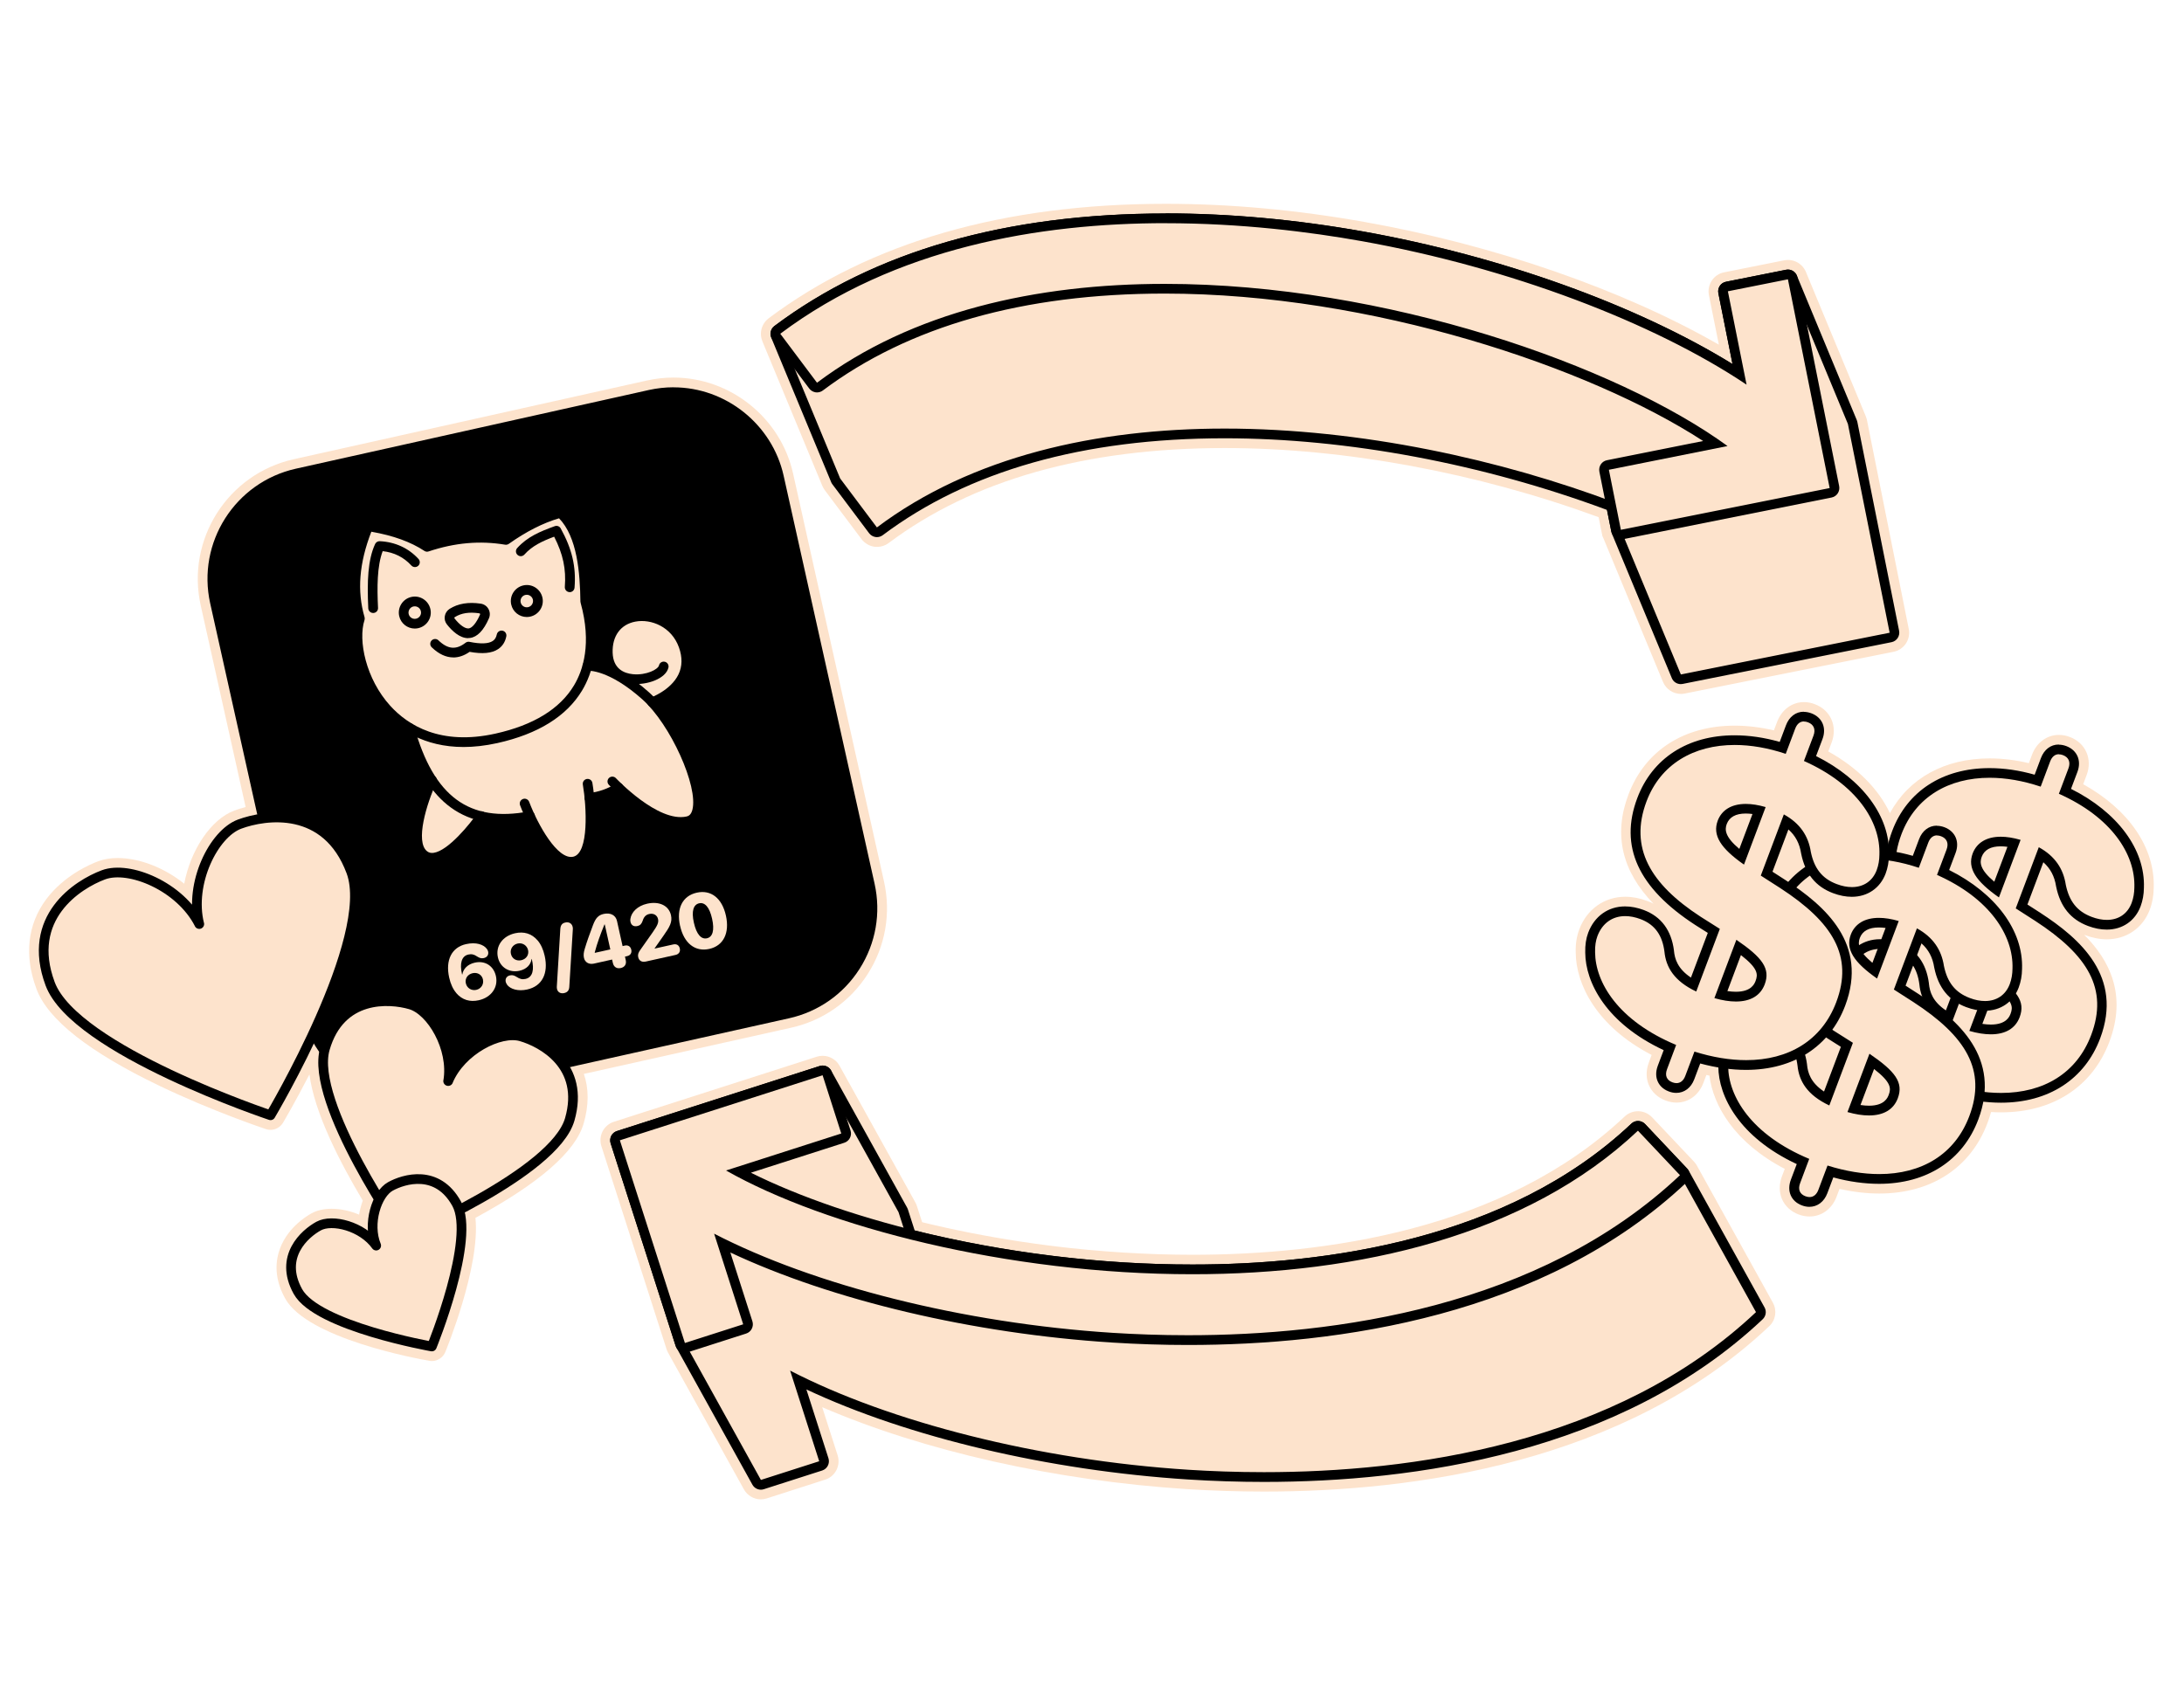 <svg width="450" height="350" viewBox="0 0 450 350" fill="none" xmlns="http://www.w3.org/2000/svg">
<path d="M365.3 268.47C366.18 270.07 365.87 272.06 364.54 273.3C334.72 301.47 291.46 307.38 260.42 307.38C255.24 307.38 249.94 307.21 244.68 306.88C217.47 305.14 190.34 299.03 169.41 289.99L172.59 299.91C172.91 300.93 172.82 302.01 172.33 302.98C171.83 303.92 171 304.62 170 304.93L157.95 308.8C157.55 308.92 157.15 308.98 156.77 308.98C155.32 308.98 153.98 308.19 153.27 306.91L137.61 278.68C137.49 278.45 137.39 278.21 137.32 277.97L123.91 236.19C123.59 235.17 123.68 234.09 124.17 233.12C124.68 232.18 125.5 231.48 126.5 231.17L168.27 217.77H168.3L168.33 217.75C168.72 217.63 169.1 217.58 169.49 217.58C169.65 217.58 169.82 217.59 169.98 217.61H170.03L170.09 217.63L170.27 217.66C170.47 217.69 170.63 217.74 170.73 217.78C170.95 217.85 171.13 217.93 171.26 218C171.45 218.08 171.63 218.19 171.81 218.33C171.94 218.41 172.11 218.54 172.28 218.7C172.39 218.81 172.5 218.93 172.6 219.06C172.74 219.24 172.85 219.41 172.94 219.55C172.98 219.62 173.02 219.69 173.06 219.77L188.65 247.88C188.77 248.11 188.87 248.36 188.94 248.59L190 251.87C196.5 253.46 203.22 254.78 210.01 255.82C213.54 256.36 217.15 256.83 220.73 257.22C225.64 257.74 230.46 258.11 235.07 258.32C235.68 258.35 236.3 258.38 236.95 258.4C237.55 258.43 238.15 258.46 238.79 258.47C241.2 258.54 243.45 258.58 245.67 258.58C272.54 258.58 309.81 253.64 334.75 230.09C335.49 229.39 336.46 229 337.49 229H337.59C338.64 229.02 339.63 229.46 340.4 230.25L349.05 239.4C349.2 239.56 349.34 239.74 349.47 239.93C349.54 240.04 349.6 240.15 349.66 240.25L365.3 268.47V268.47Z" fill="#FDE3CC"/>
<path d="M156.87 69.61C156.81 69.36 156.78 69.09 156.78 68.8C156.78 67.54 157.36 66.38 158.38 65.59C179.24 49.94 206.77 42 240.21 42C253.47 42 267.28 43.27 281.26 45.76C308.09 50.54 334.36 59.68 354.16 71.03L352.11 60.81C351.91 59.77 352.12 58.71 352.72 57.8C353.32 56.91 354.23 56.31 355.25 56.12L367.6 53.65C367.85 53.6 368.12 53.57 368.44 53.57C368.66 53.57 368.88 53.59 369.08 53.63C369.34 53.67 369.59 53.74 369.83 53.84C369.99 53.89 370.14 53.96 370.28 54.04C370.29 54.04 370.3 54.05 370.3 54.05L370.34 54.07L370.38 54.09C370.57 54.2 370.75 54.32 370.93 54.48C371.06 54.58 371.23 54.72 371.4 54.92C371.51 55.05 371.61 55.17 371.69 55.3C371.77 55.41 371.83 55.51 371.87 55.59C371.96 55.74 372.02 55.86 372.04 55.9L372.15 56.14L372.17 56.22L384.46 85.85C384.55 86.08 384.62 86.31 384.68 86.54V86.6L393.29 129.63C393.49 130.67 393.28 131.73 392.7 132.61C392.11 133.5 391.18 134.12 390.15 134.32L347.15 142.92C346.9 142.97 346.64 143 346.35 143C344.74 143 343.29 142.03 342.65 140.53L330.3 110.75L330.13 110.39V110.24C330.11 110.15 330.08 110.05 330.06 109.95L329.39 106.58C304.3 97.39 276.98 92.33 252.35 92.33C223.71 92.33 200.42 98.91 183.1 111.91C182.4 112.43 181.58 112.7 180.71 112.7C180.55 112.7 180.37 112.69 180.21 112.67H180.13C179.09 112.5 178.16 111.95 177.51 111.1L169.91 100.97C169.73 100.72 169.58 100.46 169.44 100.14L157.08 70.33L157.06 70.26L157.03 70.19V70.16C156.94 69.94 156.89 69.74 156.87 69.61V69.61Z" fill="#FDE3CC"/>
<path d="M443.76 182.98C443.74 184.6 443.47 186.12 442.94 187.48C441.53 191.24 438.14 193.57 434.1 193.57C432.64 193.57 431.1 193.27 429.54 192.68C429.5 192.67 429.46 192.65 429.43 192.64C434.68 197.89 438.27 205.02 434.62 214.7C431.14 223.93 423.01 229.23 412.32 229.23C411.64 229.23 410.94 229.21 410.25 229.16C410.04 229.9 409.8 230.66 409.51 231.42C406.04 240.66 397.91 245.96 387.21 245.96C384.61 245.96 381.86 245.64 379.02 245L378.41 246.63C377.46 249.13 375.33 250.69 372.85 250.69C372.08 250.69 371.31 250.55 370.59 250.27C369 249.67 367.78 248.54 367.16 247.09C366.56 245.67 366.56 244.01 367.17 242.39L367.74 240.88C357.37 235.49 352.97 227.78 352.22 221.66C352.01 221.62 351.8 221.57 351.59 221.52L350.98 223.14C350.04 225.66 347.92 227.22 345.43 227.22C344.67 227.22 343.91 227.07 343.18 226.79C341.55 226.18 340.31 225.02 339.69 223.5C339.3 222.51 338.98 220.91 339.75 218.92L340.31 217.4C328.88 211.47 324.71 202.74 324.67 196.34C324.61 194.54 324.86 192.96 325.41 191.51C326.96 187.37 330.58 184.8 334.87 184.8C336.36 184.8 337.9 185.1 339.44 185.68C339.88 185.84 340.3 186.03 340.7 186.24C334.17 179.52 332.42 171.99 335.52 163.77C338.92 154.73 346.9 149.54 357.43 149.54C360.03 149.54 362.74 149.87 365.5 150.51L366.16 148.77C367.11 146.25 369.23 144.69 371.69 144.69C372.43 144.69 373.18 144.83 373.92 145.11C377.19 146.34 378.65 149.65 377.4 153.01L376.7 154.85C382.71 158.19 387.09 162.62 389.4 167.57C393.33 160.36 400.66 156.29 409.97 156.29C412.58 156.29 415.28 156.62 418.03 157.27L418.69 155.52C419.64 153.01 421.76 151.45 424.22 151.45C424.99 151.45 425.75 151.59 426.47 151.87C429.73 153.1 431.19 156.42 429.93 159.75L429.23 161.61C438.65 166.84 444.05 174.73 443.76 182.98V182.98Z" fill="#FDE3CC"/>
<path d="M120.3 221.31C121.35 224.36 121.34 227.78 120.26 231.52C118.59 237.32 111.09 243.86 97.96 250.97C99.02 261.04 91.83 278.43 91.77 278.58C91.32 279.72 90.2 280.48 88.99 280.48C88.77 280.48 88.58 280.45 88.47 280.43C85.91 279.99 63.32 275.85 58.75 267.58C56.98 264.37 56.54 261.19 57.42 258.12C58.82 253.3 62.96 250.72 64.19 250.04C65.31 249.42 66.74 249.1 68.32 249.1C70.17 249.1 72.15 249.53 73.99 250.31C74.15 249.32 74.41 248.34 74.75 247.41C69.94 239.37 64.76 229.22 63.76 221.41C60.78 227.21 58.43 231.17 58.3 231.39C57.75 232.29 56.77 232.84 55.73 232.84C55.4 232.84 55.08 232.78 54.76 232.67C54.07 232.44 43.72 228.97 32.85 223.76C18.38 216.82 9.85 210.1 7.51 203.79C4.96 196.93 5.65 190.55 9.5 185.35C13.21 180.37 18.68 178.06 20.26 177.48C21.43 177.04 22.77 176.82 24.23 176.82C28.78 176.82 33.91 178.86 37.96 182.12C39.24 175.24 43.44 168.83 48.29 167.04C48.76 166.86 49.56 166.58 50.61 166.31L41.36 124.78C38.33 111.19 46.92 97.67 60.51 94.64L133.27 78.42C135.09 78.01 136.94 77.81 138.78 77.81C150.5 77.81 160.86 86.12 163.41 97.58L182.14 181.64C183.62 188.23 182.43 194.99 178.81 200.69C175.19 206.38 169.57 210.33 163 211.79L120.3 221.31V221.31Z" fill="#FDE3CC"/>
<path d="M397.96 230.97C397.57 230.97 397.17 230.89 396.76 230.74C395.04 230.09 394.4 228.55 395.08 226.73L396.62 222.65C384.58 217.33 380.23 209.07 380.2 203.02C380.16 201.62 380.34 200.41 380.75 199.33C381.89 196.3 384.31 194.56 387.4 194.56C388.52 194.56 389.7 194.79 390.91 195.25C394.16 196.47 395.99 198.94 396.48 202.78C396.77 205.78 398.37 208 401.49 209.71L405.67 198.61L402.39 196.54C390.91 189.07 387.25 181.15 390.85 171.59C393.79 163.78 400.76 159.3 409.96 159.3C413.14 159.3 416.47 159.83 419.87 160.89L421.49 156.59C422 155.23 422.99 154.45 424.21 154.45C424.59 154.45 424.99 154.53 425.39 154.68C427.11 155.33 427.79 156.91 427.11 158.71L425.47 163.07C435.2 167.66 441.03 175.22 440.75 182.97C440.74 184.2 440.52 185.38 440.12 186.45C439.13 189.08 436.93 190.59 434.09 190.59C432.98 190.59 431.8 190.36 430.58 189.9C427.31 188.67 425.42 186.33 424.65 182.54C424.22 179.76 422.89 177.65 420.58 176.09L416.54 186.82L419.85 188.95C431.67 196.63 435.35 204.25 431.81 213.67C428.8 221.67 421.69 226.26 412.32 226.26C409.14 226.26 405.77 225.75 402.27 224.73L400.71 228.87C400.2 230.22 399.2 230.99 397.96 230.99V230.97ZM407.14 211.78C408.26 212.04 409.3 212.17 410.24 212.17C412.83 212.17 414.52 211.2 415.24 209.28C416.05 207.13 415.58 205.43 410.82 202.01L407.14 211.78ZM412.27 173.44C410.54 173.44 408.3 173.92 407.43 176.23C406.8 177.9 406.88 179.93 411.42 183.36L415.03 173.77C414.04 173.54 413.12 173.43 412.27 173.43V173.44Z" fill="#FDE3CC"/>
<path d="M424.22 155.45C424.48 155.45 424.76 155.5 425.05 155.61C426.23 156.05 426.68 157.04 426.19 158.35L424.22 163.58C434.95 168.34 440.02 175.98 439.77 182.92C439.76 183.98 439.59 185.07 439.21 186.08C438.35 188.35 436.49 189.57 434.11 189.57C433.13 189.57 432.07 189.37 430.95 188.94C427.96 187.81 426.34 185.71 425.64 182.32C425.14 179.05 423.43 176.43 420.08 174.59L415.33 187.2L419.32 189.76C430.23 196.85 434.44 203.83 430.88 213.28C427.9 221.19 421.05 225.23 412.32 225.23C409 225.23 405.41 224.65 401.66 223.47L399.77 228.49C399.4 229.47 398.75 229.97 397.96 229.97C397.69 229.97 397.41 229.91 397.11 229.8C395.93 229.36 395.52 228.38 396.02 227.08L397.89 222.1C385.9 217.1 381.23 209.18 381.19 203C381.15 201.69 381.33 200.59 381.67 199.67C382.65 197.07 384.7 195.55 387.39 195.55C388.37 195.55 389.43 195.75 390.55 196.17C393.63 197.33 395.07 199.65 395.48 202.89C395.79 206.04 397.44 208.93 402.03 211.09L406.89 198.18L402.92 195.67C392.55 188.93 388.19 181.46 391.78 171.92C394.69 164.2 401.54 160.28 409.96 160.28C413.27 160.28 416.82 160.89 420.47 162.11L422.42 156.92C422.79 155.94 423.42 155.43 424.21 155.43M411.87 184.93L416.33 173.08C414.82 172.64 413.45 172.43 412.24 172.43C409.29 172.43 407.29 173.69 406.46 175.87C405.32 178.91 407.1 181.6 411.86 184.93M410.21 213.15C413.19 213.15 415.26 211.95 416.14 209.61C417.36 206.36 415.63 204.07 410.3 200.43L405.77 212.45C407.4 212.92 408.89 213.15 410.2 213.15M424.18 153.43C422.54 153.43 421.18 154.47 420.52 156.22L419.23 159.65C416.04 158.74 412.92 158.29 409.93 158.29C400.28 158.29 392.98 163.01 389.88 171.23C386.14 181.16 390.04 189.71 401.8 197.36L404.41 199.01L400.94 208.22C398.18 206.38 397.6 204.35 397.44 202.7C397.44 202.68 397.44 202.66 397.44 202.64C396.9 198.46 394.81 195.65 391.23 194.3C389.9 193.8 388.6 193.55 387.36 193.55C383.89 193.55 381.05 195.57 379.77 198.97C379.32 200.17 379.12 201.51 379.16 203.06C379.19 209.24 383.5 217.65 395.32 223.17L394.11 226.38C393.23 228.71 394.14 230.84 396.37 231.68C396.89 231.88 397.41 231.98 397.92 231.98C399.57 231.98 400.95 230.94 401.61 229.21L402.85 225.92C406.12 226.8 409.29 227.24 412.29 227.24C422.11 227.24 429.55 222.41 432.72 214C437.51 201.27 428.64 193.47 420.38 188.1L417.74 186.4L421.02 177.69C422.48 178.98 423.32 180.59 423.64 182.63C423.64 182.66 423.65 182.7 423.66 182.73C424.5 186.83 426.65 189.48 430.22 190.82C431.55 191.32 432.85 191.57 434.08 191.57C437.32 191.57 439.92 189.78 441.05 186.79C441.49 185.61 441.73 184.32 441.74 182.95C442.03 175.07 436.32 167.37 426.72 162.57L428.04 159.07C428.92 156.74 427.99 154.6 425.74 153.75C425.22 153.56 424.71 153.46 424.21 153.46L424.18 153.43ZM410.92 181.71C407.94 179.21 407.87 177.75 408.32 176.56C408.86 175.14 410.17 174.41 412.22 174.41C412.66 174.41 413.13 174.44 413.62 174.51L410.91 181.7L410.92 181.71ZM408.45 211L411.25 203.58C414.82 206.35 414.77 207.57 414.27 208.9C414.06 209.46 413.42 211.14 410.21 211.14C409.67 211.14 409.08 211.09 408.46 211H408.45Z" fill="black"/>
<path d="M372.85 247.7C372.46 247.7 372.06 247.62 371.65 247.47C369.93 246.82 369.29 245.28 369.97 243.46L371.51 239.38C359.47 234.06 355.12 225.8 355.09 219.75C355.05 218.35 355.23 217.14 355.64 216.06C356.78 213.03 359.2 211.29 362.29 211.29C363.41 211.29 364.59 211.52 365.8 211.98C369.05 213.21 370.88 215.67 371.37 219.51C371.66 222.51 373.26 224.73 376.38 226.44L380.56 215.34L377.28 213.27C365.8 205.8 362.14 197.88 365.74 188.32C368.68 180.51 375.65 176.03 384.85 176.03C388.03 176.03 391.36 176.56 394.76 177.62L396.38 173.32C396.89 171.96 397.88 171.18 399.11 171.18C399.49 171.18 399.89 171.26 400.29 171.41C401.14 171.73 401.75 172.28 402.05 173C402.35 173.71 402.34 174.56 402.01 175.44L400.37 179.8C410.1 184.39 415.93 191.95 415.65 199.7C415.64 200.93 415.42 202.11 415.02 203.18C414.03 205.81 411.83 207.32 408.99 207.32C407.88 207.32 406.7 207.09 405.48 206.63C402.21 205.4 400.32 203.06 399.55 199.27C399.12 196.49 397.79 194.38 395.48 192.82L391.44 203.55L394.75 205.68C406.57 213.36 410.25 220.98 406.71 230.4C403.7 238.4 396.59 242.99 387.22 242.99C384.05 242.99 380.67 242.48 377.17 241.46L375.61 245.6C375.1 246.95 374.1 247.72 372.86 247.72L372.85 247.7ZM382.03 228.51C383.15 228.77 384.19 228.9 385.13 228.9C387.72 228.9 389.41 227.93 390.13 226.01C390.94 223.86 390.47 222.16 385.71 218.74L382.03 228.51ZM387.16 190.17C385.43 190.17 383.19 190.66 382.32 192.96C381.69 194.63 381.77 196.66 386.31 200.09L389.92 190.5C388.93 190.27 388.01 190.16 387.16 190.16V190.17Z" fill="#FDE3CC"/>
<path d="M399.11 172.17C399.37 172.17 399.65 172.22 399.94 172.33C401.12 172.77 401.57 173.76 401.08 175.07L399.11 180.3C409.84 185.06 414.91 192.7 414.66 199.64C414.65 200.7 414.48 201.79 414.1 202.8C413.24 205.07 411.38 206.29 409 206.29C408.02 206.29 406.96 206.09 405.84 205.66C402.85 204.53 401.23 202.43 400.53 199.04C400.03 195.77 398.32 193.15 394.97 191.31L390.22 203.92L394.21 206.48C405.12 213.57 409.33 220.55 405.77 230C402.79 237.91 395.94 241.95 387.21 241.95C383.89 241.95 380.3 241.37 376.55 240.19L374.66 245.21C374.29 246.19 373.64 246.69 372.85 246.69C372.58 246.69 372.3 246.63 372 246.52C370.82 246.08 370.41 245.1 370.91 243.8L372.78 238.82C360.79 233.82 356.12 225.9 356.08 219.72C356.04 218.41 356.22 217.31 356.56 216.39C357.54 213.79 359.59 212.27 362.28 212.27C363.26 212.27 364.32 212.47 365.44 212.89C368.52 214.05 369.96 216.37 370.37 219.61C370.68 222.76 372.33 225.65 376.92 227.81L381.78 214.9L377.81 212.39C367.44 205.65 363.08 198.18 366.67 188.64C369.58 180.92 376.43 177 384.85 177C388.16 177 391.71 177.61 395.36 178.83L397.31 173.64C397.68 172.66 398.31 172.15 399.1 172.15M386.76 201.65L391.22 189.8C389.71 189.36 388.34 189.15 387.13 189.15C384.18 189.15 382.18 190.41 381.35 192.59C380.21 195.63 381.99 198.32 386.75 201.65M385.1 229.87C388.08 229.87 390.15 228.67 391.03 226.33C392.25 223.08 390.52 220.79 385.19 217.15L380.66 229.17C382.29 229.64 383.78 229.87 385.09 229.87M399.07 170.15C397.43 170.15 396.07 171.19 395.41 172.94L394.12 176.37C390.93 175.46 387.81 175.01 384.82 175.01C375.17 175.01 367.87 179.73 364.77 187.95C361.03 197.88 364.93 206.43 376.69 214.08L379.3 215.73L375.83 224.94C373.07 223.1 372.49 221.07 372.33 219.42C372.33 219.4 372.33 219.38 372.33 219.36C371.79 215.18 369.7 212.37 366.12 211.02C364.79 210.52 363.49 210.27 362.25 210.27C358.78 210.27 355.94 212.29 354.66 215.69C354.21 216.89 354.01 218.23 354.05 219.78C354.08 225.96 358.39 234.37 370.21 239.89L369 243.1C368.12 245.43 369.03 247.56 371.26 248.4C371.78 248.6 372.3 248.7 372.81 248.7C374.46 248.7 375.84 247.66 376.5 245.93L377.74 242.64C381.01 243.52 384.18 243.96 387.18 243.96C397 243.96 404.44 239.13 407.61 230.72C412.4 217.99 403.53 210.19 395.27 204.82L392.63 203.12L395.91 194.41C397.37 195.7 398.21 197.31 398.53 199.35C398.53 199.38 398.54 199.42 398.55 199.45C399.39 203.55 401.54 206.2 405.11 207.54C406.44 208.04 407.74 208.29 408.97 208.29C412.21 208.29 414.81 206.5 415.94 203.51C416.38 202.33 416.62 201.04 416.63 199.67C416.92 191.79 411.21 184.09 401.61 179.29L402.93 175.79C403.81 173.46 402.88 171.32 400.63 170.47C400.11 170.28 399.6 170.18 399.1 170.18L399.07 170.15ZM385.81 198.43C382.83 195.93 382.76 194.47 383.21 193.28C383.75 191.86 385.06 191.13 387.11 191.13C387.55 191.13 388.02 191.16 388.51 191.23L385.8 198.42L385.81 198.43ZM383.34 227.72L386.14 220.3C389.71 223.07 389.66 224.29 389.16 225.62C388.95 226.18 388.31 227.86 385.1 227.86C384.56 227.86 383.97 227.81 383.35 227.72H383.34Z" fill="black"/>
<path d="M346.35 140C345.95 140 345.58 139.76 345.43 139.38L333.07 109.57C333.05 109.51 333.03 109.45 333.01 109.38L332 104.35C306.15 94.66 277.88 89.33 252.34 89.33C223.04 89.33 199.14 96.12 181.3 109.5C181.13 109.63 180.92 109.7 180.7 109.7C180.65 109.7 180.61 109.7 180.56 109.69C180.3 109.65 180.06 109.51 179.9 109.3L172.33 99.21C172.28 99.14 172.24 99.07 172.21 98.99L159.85 69.18C159.68 68.76 159.81 68.27 160.17 68C180.51 52.74 207.44 45 240.21 45C253.32 45 266.95 46.25 280.73 48.71C309.89 53.92 338.71 64.48 358.43 77.13L355.05 60.24C354.94 59.7 355.29 59.17 355.83 59.06L368.2 56.59C368.27 56.58 368.33 56.57 368.4 56.57C368.8 56.57 369.17 56.81 369.32 57.19L381.68 87C381.7 87.06 381.72 87.12 381.74 87.19L390.34 130.21C390.39 130.47 390.34 130.74 390.19 130.96C390.04 131.18 389.81 131.33 389.55 131.39L346.53 139.99C346.46 140 346.4 140.01 346.33 140.01L346.35 140Z" fill="#FDE3CC"/>
<path d="M240.21 46C255.74 46 269.9 47.79 280.55 49.69C311.06 55.14 340.74 66.45 359.87 79.27L356.02 60.03L368.39 57.56L380.75 87.37L389.35 130.39L346.33 138.99L333.97 109.18L332.85 103.6C309.45 94.77 280.46 88.32 252.32 88.32C225.92 88.32 200.27 93.99 180.68 108.69L173.11 98.6L160.75 68.79C184.47 50.99 214.25 46 240.19 46M240.19 44C207.19 44 180.07 51.8 159.55 67.19C158.82 67.74 158.55 68.71 158.9 69.56L171.26 99.37C171.32 99.52 171.41 99.67 171.51 99.8L179.08 109.89C179.4 110.31 179.87 110.59 180.4 110.67C180.49 110.68 180.59 110.69 180.68 110.69C181.11 110.69 181.53 110.55 181.88 110.29C199.54 97.04 223.24 90.32 252.32 90.32C277.57 90.32 305.5 95.56 331.1 105.08L332 109.57C332.03 109.7 332.06 109.82 332.11 109.94L344.47 139.75C344.78 140.51 345.52 140.98 346.32 140.98C346.45 140.98 346.58 140.97 346.71 140.94L389.73 132.34C390.25 132.24 390.71 131.93 391 131.49C391.29 131.05 391.4 130.51 391.3 129.99L382.7 86.97C382.67 86.84 382.64 86.72 382.59 86.6L370.23 56.79C369.92 56.03 369.18 55.56 368.38 55.56C368.25 55.56 368.12 55.57 367.99 55.6L355.62 58.07C355.1 58.17 354.64 58.48 354.35 58.92C354.06 59.36 353.95 59.9 354.05 60.42L356.97 75.03C337.22 62.86 309.21 52.77 280.88 47.71C267.04 45.24 253.35 43.99 240.18 43.98L240.19 44Z" fill="black"/>
<path d="M156.77 305.98C156.41 305.98 156.08 305.79 155.9 305.46L140.25 277.23C140.22 277.17 140.19 277.11 140.17 277.05L126.77 235.28C126.69 235.03 126.71 234.75 126.83 234.52C126.95 234.28 127.16 234.11 127.41 234.02L169.18 220.62C169.28 220.59 169.38 220.57 169.49 220.57C169.85 220.57 170.18 220.76 170.36 221.09L186.01 249.32C186.04 249.38 186.07 249.44 186.09 249.5L187.66 254.39C206.43 259.09 226.48 261.57 245.68 261.57C273.09 261.57 311.16 256.49 336.8 232.27C336.99 232.09 337.23 232 337.49 232H337.52C337.79 232 338.04 232.12 338.22 232.31L346.88 241.48C346.94 241.54 346.99 241.61 347.03 241.68L362.68 269.91C362.9 270.31 362.82 270.81 362.49 271.12C333.38 298.6 290.92 304.37 260.42 304.37C255.27 304.37 250.04 304.2 244.88 303.87C215.32 301.99 185.49 294.74 164.47 284.4L169.73 300.8C169.9 301.33 169.61 301.89 169.08 302.06L157.07 305.91C156.97 305.94 156.87 305.96 156.76 305.96L156.77 305.98Z" fill="#FDE3CC"/>
<path d="M169.49 221.58L185.14 249.81L186.88 255.23C204.56 259.7 225.05 262.58 245.69 262.58C279.91 262.58 314.56 254.67 337.5 233L346.16 242.17L361.81 270.4C332.82 297.77 290.36 303.38 260.43 303.38C254.76 303.38 249.54 303.18 244.95 302.89C214.02 300.92 183.25 293.03 162.8 282.45L168.79 301.13L156.78 304.98L141.13 276.75L127.73 234.98L169.5 221.58M169.5 219.58C169.3 219.58 169.09 219.61 168.89 219.68L127.12 233.08C126.61 233.24 126.19 233.6 125.95 234.07C125.71 234.54 125.66 235.09 125.82 235.6L139.22 277.37C139.26 277.49 139.31 277.61 139.38 277.73L155.03 305.96C155.39 306.61 156.07 306.99 156.78 306.99C156.98 306.99 157.19 306.96 157.39 306.89L169.4 303.04C169.91 302.88 170.33 302.52 170.57 302.05C170.81 301.58 170.86 301.03 170.7 300.52L166.15 286.33C187.14 296.19 216.12 303.06 244.83 304.89C250.01 305.22 255.26 305.39 260.44 305.39C291.12 305.39 333.85 299.57 363.2 271.86C363.86 271.23 364.02 270.24 363.58 269.44L347.93 241.21C347.85 241.06 347.75 240.93 347.63 240.81L338.97 231.64C338.61 231.25 338.1 231.03 337.57 231.01H337.51C337 231.01 336.51 231.2 336.14 231.56C310.73 255.56 272.94 260.59 245.7 260.59C226.76 260.59 207 258.16 188.46 253.57L187.06 249.21C187.02 249.09 186.97 248.97 186.9 248.85L171.25 220.62C170.89 219.97 170.21 219.59 169.5 219.59V219.58Z" fill="black"/>
<path d="M333.99 110.18C333.52 110.18 333.11 109.85 333.01 109.38L330.54 97.01C330.49 96.75 330.54 96.48 330.69 96.26C330.84 96.04 331.07 95.89 331.33 95.83L353.5 91.4C330.65 75.7 284.1 59.51 240 59.51C210.7 59.51 186.79 66.3 168.96 79.68C168.79 79.81 168.58 79.88 168.36 79.88C168.31 79.88 168.27 79.88 168.22 79.87C167.96 79.83 167.72 79.69 167.56 79.48L159.99 69.39C159.83 69.18 159.76 68.91 159.8 68.65C159.84 68.39 159.98 68.15 160.19 67.99C180.51 52.74 207.44 45 240.21 45C253.32 45 266.95 46.25 280.73 48.71C309.89 53.92 338.71 64.48 358.43 77.13L355.05 60.24C355 59.98 355.05 59.71 355.2 59.49C355.35 59.27 355.58 59.12 355.84 59.06L368.21 56.59C368.28 56.58 368.34 56.57 368.41 56.57C368.88 56.57 369.29 56.9 369.39 57.37L377.99 100.39C378.04 100.65 377.99 100.92 377.84 101.14C377.69 101.36 377.46 101.51 377.2 101.57L334.18 110.17C334.11 110.18 334.05 110.19 333.98 110.19L333.99 110.18Z" fill="#FDE3CC"/>
<path d="M240.21 46C255.74 46 269.9 47.79 280.55 49.69C311.06 55.14 340.74 66.45 359.87 79.27L356.02 60.03L368.39 57.56L376.99 100.58L333.97 109.18L331.5 96.81L355.95 91.92C333.25 75.37 285.5 58.5 239.98 58.5C213.58 58.5 187.92 64.17 168.34 78.87L160.77 68.78C184.49 50.98 214.27 45.99 240.21 45.99M240.21 43.99C207.21 43.99 180.09 51.79 159.57 67.18C158.69 67.84 158.51 69.1 159.17 69.98L166.74 80.07C167.06 80.49 167.53 80.77 168.06 80.85C168.15 80.86 168.25 80.87 168.34 80.87C168.77 80.87 169.19 80.73 169.54 80.47C187.2 67.22 210.9 60.5 239.98 60.5C282.63 60.5 327.57 75.7 350.92 90.88L331.11 94.84C330.59 94.94 330.13 95.25 329.84 95.69C329.55 96.13 329.44 96.67 329.54 97.19L332.01 109.56C332.2 110.51 333.04 111.17 333.97 111.17C334.1 111.17 334.23 111.16 334.36 111.13L377.38 102.53C377.9 102.43 378.36 102.12 378.65 101.68C378.94 101.24 379.05 100.7 378.95 100.18L370.35 57.16C370.16 56.21 369.32 55.55 368.39 55.55C368.26 55.55 368.13 55.56 368 55.59L355.63 58.06C355.11 58.16 354.65 58.47 354.36 58.91C354.07 59.35 353.96 59.89 354.06 60.41L356.98 75.02C337.23 62.85 309.22 52.76 280.89 47.7C267.05 45.23 253.36 43.98 240.19 43.97L240.21 43.99Z" fill="black"/>
<path d="M141.12 277.75C140.96 277.75 140.81 277.71 140.66 277.64C140.42 277.52 140.25 277.31 140.17 277.06L126.77 235.29C126.69 235.04 126.71 234.76 126.83 234.53C126.95 234.29 127.16 234.12 127.41 234.03L169.18 220.63C169.28 220.6 169.38 220.58 169.49 220.58C169.91 220.58 170.31 220.85 170.44 221.27L174.29 233.28C174.37 233.53 174.35 233.81 174.23 234.04C174.11 234.28 173.9 234.45 173.65 234.54L152.12 241.45C171.28 251.65 206.88 261.59 245.67 261.58C273.09 261.58 311.16 256.49 336.8 232.27C336.99 232.1 337.23 232 337.49 232H337.52C337.79 232 338.04 232.12 338.22 232.31L346.88 241.48C347.26 241.88 347.24 242.51 346.84 242.89C317.73 270.38 275.27 276.15 244.77 276.15C239.62 276.15 234.39 275.98 229.23 275.65C199.67 273.77 169.84 266.52 148.82 256.18L154.08 272.58C154.25 273.11 153.96 273.67 153.43 273.84L141.42 277.69C141.32 277.72 141.22 277.74 141.11 277.74L141.12 277.75Z" fill="#FDE3CC"/>
<path d="M169.49 221.58L173.34 233.59L149.6 241.21C169.93 252.77 207.54 262.59 245.67 262.59C279.9 262.59 314.55 254.68 337.49 233.01L346.15 242.18C317.16 269.55 274.7 275.16 244.77 275.16C239.1 275.16 233.88 274.96 229.29 274.67C198.36 272.7 167.59 264.81 147.14 254.23L153.13 272.91L141.12 276.76L127.72 234.99L169.49 221.59M169.49 219.59C169.29 219.59 169.08 219.62 168.88 219.69L127.11 233.09C126.6 233.25 126.18 233.61 125.94 234.08C125.7 234.55 125.65 235.1 125.81 235.61L139.21 277.38C139.48 278.23 140.27 278.77 141.11 278.77C141.31 278.77 141.52 278.74 141.72 278.67L153.73 274.82C154.24 274.66 154.66 274.3 154.9 273.83C155.14 273.36 155.19 272.81 155.03 272.3L150.48 258.11C171.47 267.97 200.45 274.84 229.16 276.67C234.34 277 239.59 277.17 244.77 277.17C275.45 277.17 318.18 271.35 347.53 243.64C348.33 242.88 348.37 241.62 347.61 240.81L338.95 231.64C338.59 231.25 338.08 231.03 337.55 231.01H337.49C336.98 231.01 336.49 231.2 336.12 231.56C310.71 255.56 272.91 260.59 245.67 260.59C208.44 260.59 174.2 251.41 154.72 241.67L173.95 235.5C174.46 235.34 174.88 234.98 175.12 234.51C175.36 234.04 175.41 233.49 175.25 232.98L171.4 220.97C171.13 220.12 170.34 219.58 169.5 219.58L169.49 219.59Z" fill="black"/>
<path d="M345.43 224.22C345.04 224.22 344.64 224.14 344.23 223.99C342.51 223.34 341.87 221.8 342.55 219.98L344.09 215.9C332.05 210.58 327.7 202.32 327.67 196.27C327.63 194.87 327.81 193.66 328.22 192.58C329.36 189.55 331.78 187.81 334.87 187.81C335.99 187.81 337.17 188.04 338.38 188.5C341.64 189.73 343.46 192.19 343.95 196.03C344.24 199.03 345.84 201.25 348.96 202.96L353.14 191.86L349.86 189.79C338.38 182.32 334.72 174.4 338.32 164.84C341.26 157.03 348.23 152.55 357.43 152.55C360.61 152.55 363.94 153.08 367.34 154.14L368.96 149.84C369.47 148.48 370.46 147.7 371.69 147.7C372.07 147.7 372.47 147.78 372.87 147.93C373.72 148.25 374.33 148.8 374.63 149.52C374.93 150.23 374.92 151.08 374.59 151.96L372.95 156.32C382.68 160.91 388.51 168.47 388.23 176.22C388.22 177.45 388 178.63 387.6 179.7C386.61 182.33 384.41 183.84 381.57 183.84C380.46 183.84 379.28 183.61 378.06 183.15C374.79 181.92 372.9 179.58 372.13 175.79C371.7 173.01 370.37 170.9 368.06 169.34L364.02 180.07L367.33 182.2C379.15 189.88 382.83 197.5 379.29 206.92C376.28 214.92 369.17 219.51 359.8 219.51C356.63 219.51 353.25 219 349.75 217.98L348.19 222.12C347.68 223.47 346.68 224.24 345.44 224.24L345.43 224.22ZM354.61 205.03C355.73 205.29 356.77 205.42 357.71 205.42C360.3 205.42 361.99 204.45 362.71 202.53C363.52 200.38 363.05 198.68 358.29 195.26L354.61 205.03ZM359.73 166.69C358 166.69 355.76 167.17 354.89 169.48C354.26 171.15 354.34 173.18 358.88 176.61L362.49 167.02C361.5 166.79 360.58 166.68 359.73 166.68V166.69Z" fill="#FDE3CC"/>
<path d="M371.69 148.69C371.95 148.69 372.23 148.74 372.52 148.85C373.7 149.29 374.15 150.28 373.66 151.59L371.69 156.82C382.42 161.58 387.49 169.22 387.24 176.16C387.23 177.22 387.06 178.31 386.68 179.32C385.82 181.59 383.96 182.81 381.58 182.81C380.6 182.81 379.54 182.61 378.42 182.18C375.43 181.05 373.81 178.95 373.11 175.56C372.61 172.29 370.9 169.67 367.55 167.83L362.8 180.44L366.79 183C377.7 190.09 381.91 197.07 378.35 206.52C375.37 214.43 368.52 218.47 359.79 218.47C356.47 218.47 352.88 217.89 349.13 216.71L347.24 221.73C346.87 222.71 346.22 223.21 345.43 223.21C345.16 223.21 344.88 223.15 344.58 223.04C343.4 222.6 342.99 221.62 343.49 220.32L345.36 215.34C333.37 210.34 328.7 202.42 328.66 196.24C328.62 194.93 328.8 193.83 329.14 192.91C330.12 190.31 332.17 188.79 334.86 188.79C335.84 188.79 336.9 188.99 338.02 189.41C341.1 190.57 342.54 192.89 342.95 196.13C343.26 199.28 344.91 202.17 349.5 204.33L354.36 191.42L350.39 188.91C340.02 182.17 335.66 174.7 339.25 165.16C342.16 157.44 349.01 153.52 357.43 153.52C360.74 153.52 364.29 154.13 367.94 155.35L369.89 150.16C370.26 149.18 370.89 148.67 371.68 148.67M359.34 178.17L363.8 166.32C362.29 165.88 360.92 165.67 359.71 165.67C356.76 165.67 354.76 166.93 353.93 169.11C352.79 172.15 354.57 174.84 359.33 178.17M357.68 206.39C360.66 206.39 362.73 205.19 363.61 202.85C364.83 199.6 363.1 197.31 357.77 193.67L353.24 205.69C354.87 206.16 356.36 206.39 357.67 206.39M371.65 146.67C370.01 146.67 368.65 147.71 367.99 149.46L366.7 152.89C363.51 151.98 360.39 151.53 357.4 151.53C347.75 151.53 340.45 156.25 337.35 164.47C333.61 174.4 337.51 182.95 349.27 190.6L351.88 192.25L348.41 201.46C345.65 199.62 345.07 197.59 344.91 195.94C344.91 195.92 344.91 195.9 344.91 195.88C344.37 191.7 342.28 188.89 338.7 187.54C337.37 187.04 336.07 186.79 334.83 186.79C331.36 186.79 328.52 188.81 327.24 192.21C326.79 193.41 326.59 194.75 326.63 196.3C326.66 202.48 330.97 210.89 342.79 216.41L341.58 219.62C341.05 221.03 341.25 222.11 341.52 222.76C341.8 223.45 342.43 224.39 343.84 224.92C344.36 225.12 344.88 225.22 345.39 225.22C347.04 225.22 348.42 224.18 349.08 222.45L350.32 219.16C353.59 220.04 356.76 220.48 359.76 220.48C369.58 220.48 377.02 215.65 380.19 207.24C384.98 194.51 376.11 186.71 367.85 181.34L365.21 179.64L368.49 170.93C369.95 172.22 370.79 173.83 371.11 175.87C371.11 175.9 371.12 175.94 371.13 175.97C371.97 180.07 374.12 182.72 377.69 184.06C379.02 184.56 380.32 184.81 381.55 184.81C384.79 184.81 387.39 183.02 388.52 180.03C388.96 178.85 389.2 177.56 389.21 176.19C389.5 168.31 383.79 160.61 374.19 155.81L375.51 152.31C376.39 149.98 375.46 147.84 373.21 146.99C372.69 146.8 372.18 146.7 371.68 146.7L371.65 146.67ZM358.39 174.95C355.41 172.45 355.34 170.99 355.79 169.8C356.33 168.38 357.64 167.65 359.69 167.65C360.13 167.65 360.6 167.68 361.09 167.75L358.38 174.94L358.39 174.95ZM355.92 204.24L358.71 196.82C362.28 199.59 362.23 200.81 361.73 202.14C361.52 202.7 360.88 204.38 357.67 204.38C357.13 204.38 356.54 204.33 355.92 204.24V204.24Z" fill="black"/>
<path d="M84.73 225.62C74.41 225.62 65.28 218.3 63.03 208.2L44.29 124.12C41.62 112.14 49.19 100.23 61.17 97.56L133.92 81.35C135.52 80.99 137.16 80.81 138.78 80.81C149.1 80.81 158.23 88.13 160.48 98.23L179.22 182.31C181.89 194.29 174.32 206.2 162.34 208.87L89.59 225.08C87.99 225.44 86.35 225.62 84.73 225.62Z" fill="black"/>
<path d="M138.78 81.81C148.52 81.81 157.3 88.54 159.5 98.44L178.24 182.52C180.79 193.98 173.58 205.33 162.12 207.89L89.37 224.1C87.81 224.45 86.26 224.61 84.73 224.61C74.99 224.61 66.21 217.88 64.01 207.98L45.27 123.9C42.72 112.44 49.93 101.09 61.39 98.53L134.14 82.32C135.7 81.97 137.25 81.81 138.78 81.81M138.78 79.81C137.08 79.81 135.37 80 133.7 80.37L60.95 96.59C48.44 99.38 40.52 111.83 43.31 124.34L62.05 208.42C64.4 218.97 73.94 226.62 84.73 226.62C86.43 226.62 88.14 226.43 89.81 226.06L162.56 209.85C168.62 208.5 173.8 204.87 177.13 199.63C180.46 194.39 181.55 188.16 180.2 182.1L161.46 98.02C159.11 87.47 149.57 79.82 138.78 79.82V79.81Z" fill="black"/>
<path d="M73.12 116.1C72.98 122.97 74.2 127.88 74.2 127.88C74.2 127.88 72.66 133.81 75.78 139.67C78.9 145.53 84.93 150.59 84.93 150.59L88.74 161.35C88.74 161.35 85.82 167.08 86.48 171.77C87.14 176.46 87.15 177.15 90.54 176.32C93.92 175.49 98.92 168.46 98.92 168.46H109.12C109.12 168.46 113.89 178.05 118.37 177.4C122.85 176.75 121.19 164.24 121.19 164.24L127.19 162.51C127.19 162.51 140.35 173.91 143.24 168.46C146.13 163.01 136.23 147.4 136.23 147.4C136.23 147.4 134.35 144.15 135.8 143.79C137.25 143.43 144.76 138.87 140.86 132.01C136.96 125.15 129 127.28 127.05 129.32C125.1 131.36 125.57 137.97 126.72 138.73C127.87 139.49 121.08 136.78 121.08 136.78C121.08 136.78 122.06 127.42 120.47 124.6C118.88 121.78 121.08 113.18 118.19 109.82C115.3 106.46 116.13 104.83 114.68 105.77C113.23 106.71 103.55 111.19 103.55 111.19C103.55 111.19 92.96 110.58 90.21 111.91C87.46 113.24 86.7 111.55 85.62 110.9C84.54 110.25 76.04 108.36 76.04 108.36L73.11 116.11L73.12 116.1Z" fill="#FDE3CC"/>
<path d="M95.52 153.94C87.36 153.94 82.09 150.29 78.92 146.8C73.44 140.78 71.69 132.33 73.1 127.44C71.45 121.5 72.05 115.17 74.95 108.08C75.13 107.65 75.58 107.39 76.03 107.47C80.97 108.26 84.93 109.62 88.1 111.6C93.53 109.86 98.74 109.4 103.98 110.21C107.82 107.54 111.58 105.69 115.18 104.72C115.51 104.63 115.86 104.72 116.12 104.95C120.72 109.16 121.46 116.83 121.56 123.8C124 132.79 122.03 138.81 119.94 142.29C116.74 147.61 110.87 151.26 102.49 153.13C99.95 153.69 97.63 153.94 95.5 153.94H95.52ZM76.51 109.58C74 116.04 73.54 121.81 75.11 127.17C75.17 127.36 75.16 127.57 75.11 127.76C73.74 131.96 75.38 139.92 80.42 145.46C84.06 149.46 90.77 153.7 102.09 151.18C109.91 149.44 115.35 146.1 118.26 141.26C120.16 138.1 121.94 132.59 119.64 124.25C119.62 124.17 119.6 124.05 119.59 123.96C119.51 117.97 118.92 110.67 115.19 106.81C111.88 107.78 108.4 109.55 104.83 112.08C104.61 112.23 104.35 112.29 104.09 112.25C98.89 111.38 93.73 111.83 88.31 113.64C88.02 113.74 87.7 113.7 87.45 113.53C84.62 111.67 81.04 110.37 76.54 109.58H76.51Z" fill="black"/>
<path d="M85.46 129.53C83.95 129.53 82.59 128.49 82.25 126.95C81.86 125.18 82.98 123.42 84.75 123.02C86.52 122.62 88.28 123.74 88.68 125.52C89.08 127.3 87.96 129.05 86.18 129.45C85.94 129.5 85.7 129.53 85.46 129.53V129.53ZM85.46 124.95C85.37 124.95 85.27 124.96 85.18 124.98C84.49 125.13 84.05 125.83 84.2 126.52C84.35 127.21 85.04 127.66 85.74 127.5C86.08 127.42 86.36 127.22 86.55 126.93C86.74 126.64 86.8 126.29 86.72 125.96C86.59 125.36 86.05 124.95 85.46 124.95V124.95Z" fill="black"/>
<path d="M108.54 127.15C107.03 127.15 105.67 126.11 105.33 124.57C104.94 122.8 106.06 121.04 107.83 120.64C109.6 120.24 111.36 121.36 111.76 123.14C112.16 124.91 111.04 126.67 109.26 127.07C109.02 127.12 108.78 127.15 108.54 127.15V127.15ZM108.54 122.57C108.45 122.57 108.35 122.58 108.26 122.6C107.56 122.75 107.13 123.45 107.28 124.14C107.43 124.83 108.12 125.28 108.82 125.12C109.51 124.97 109.95 124.27 109.8 123.58C109.67 122.98 109.13 122.57 108.54 122.57Z" fill="black"/>
<path d="M96.46 131.51C94.7 131.51 93.12 130 92.08 128.67C91.7 128.19 91.54 127.57 91.65 126.96C91.75 126.35 92.12 125.81 92.64 125.47C94.37 124.38 96.52 124.02 99.05 124.4C99.74 124.5 100.32 124.91 100.65 125.51C100.98 126.11 101.01 126.81 100.74 127.43C99.66 129.92 98.34 131.28 96.84 131.47C96.71 131.49 96.59 131.49 96.46 131.49V131.51ZM93.71 127.17C93.64 127.21 93.63 127.27 93.62 127.31C93.62 127.36 93.62 127.4 93.65 127.44C94.74 128.83 95.85 129.6 96.59 129.5C97.3 129.41 98.17 128.34 98.91 126.65C98.93 126.59 98.93 126.54 98.91 126.49C98.89 126.46 98.85 126.4 98.76 126.39C96.7 126.08 95.05 126.33 93.72 127.17H93.71Z" fill="black"/>
<path d="M93.41 135.48C91.9 135.48 90.4 134.79 88.96 133.4C88.56 133.02 88.55 132.38 88.93 131.99C89.31 131.59 89.95 131.58 90.34 131.96C92.26 133.81 93.98 133.97 95.92 132.46C96.15 132.28 96.45 132.21 96.73 132.27C99.03 132.74 100.65 132.68 101.53 132.09C101.97 131.8 102.23 131.37 102.36 130.75C102.47 130.21 103 129.86 103.54 129.97C104.08 130.08 104.43 130.61 104.32 131.15C104.09 132.3 103.52 133.18 102.63 133.77C101.34 134.63 99.41 134.81 96.76 134.33C95.65 135.11 94.51 135.49 93.39 135.49L93.41 135.48Z" fill="black"/>
<path d="M117.65 178.61C112.11 178.61 107.67 167.31 107.16 165.95C106.96 165.43 107.22 164.86 107.74 164.66C108.25 164.46 108.83 164.72 109.03 165.24C110.83 169.99 114.9 177.27 118.11 176.55C121.39 175.82 120.86 166.22 120.09 161.68C120 161.14 120.36 160.62 120.91 160.53C121.46 160.44 121.97 160.8 122.06 161.35C122.33 162.96 124.56 177.16 118.54 178.51C118.24 178.58 117.94 178.61 117.65 178.61V178.61Z" fill="black"/>
<path d="M140.3 170.38C133.59 170.38 125.79 162.1 125.44 161.72C125.06 161.32 125.09 160.68 125.49 160.31C125.89 159.94 126.53 159.96 126.9 160.36C126.99 160.45 135.57 169.57 141.47 168.26C141.85 168.18 142.38 167.94 142.66 166.89C143.92 162.07 138.15 149.31 132.37 144.14C125.41 137.92 121.17 138.22 121.13 138.23C120.59 138.28 120.09 137.88 120.04 137.34C119.98 136.8 120.37 136.31 120.91 136.24C121.12 136.21 125.97 135.74 133.7 142.65C140.14 148.41 146.05 161.83 144.59 167.4C144.08 169.35 142.85 170.01 141.9 170.22C141.38 170.34 140.84 170.39 140.3 170.39V170.38Z" fill="black"/>
<path d="M103.84 169.72C90.51 169.72 85.81 158.89 83.41 150.27C83.26 149.74 83.57 149.19 84.11 149.04C84.64 148.89 85.19 149.2 85.34 149.74C89.36 164.18 96.66 169.56 109.02 167.21C109.57 167.11 110.09 167.46 110.19 168C110.29 168.54 109.94 169.07 109.4 169.17C107.4 169.55 105.55 169.73 103.85 169.73L103.84 169.72Z" fill="black"/>
<path d="M89 177.78C88.15 177.78 87.4 177.52 86.74 176.99C82.25 173.41 87.5 161.72 88.11 160.39C88.34 159.89 88.94 159.67 89.44 159.9C89.94 160.13 90.16 160.73 89.93 161.23C87.87 165.67 85.53 173.46 87.99 175.42C88.37 175.72 88.8 175.83 89.35 175.75C92.39 175.31 96.87 169.73 98.34 167.61C98.65 167.16 99.28 167.05 99.73 167.36C100.18 167.68 100.29 168.3 99.98 168.75C99.39 169.6 94.07 177.07 89.64 177.72C89.42 177.75 89.21 177.77 89 177.77V177.78Z" fill="black"/>
<path d="M134.36 145.71C133.95 145.71 133.56 145.45 133.42 145.04C133.24 144.52 133.52 143.95 134.04 143.77C134.08 143.76 138.21 142.28 139.8 138.97C140.59 137.32 140.62 135.45 139.89 133.41C138.37 129.15 134.14 127.49 130.92 128.1C127.88 128.67 126.13 131.06 126.23 134.49C126.33 137.84 128.57 138.76 130.43 138.94C133.23 139.2 135.61 137.91 135.78 137.13C135.9 136.59 136.43 136.25 136.97 136.37C137.51 136.49 137.85 137.03 137.73 137.56C137.22 139.85 133.35 141.23 130.24 140.92C126.59 140.57 124.34 138.18 124.23 134.54C124.08 129.24 127.39 126.72 130.55 126.13C134.58 125.37 139.89 127.43 141.78 132.74C142.69 135.31 142.63 137.7 141.6 139.85C139.64 143.92 134.9 145.59 134.7 145.66C134.59 145.7 134.48 145.71 134.37 145.71H134.36Z" fill="black"/>
<path d="M76.88 126.32C76.35 126.32 75.91 125.9 75.88 125.37C75.63 119.81 75.77 115.42 77.29 112.11C77.46 111.74 77.85 111.51 78.25 111.53C81.42 111.68 84.18 112.95 86.23 115.19C86.6 115.6 86.58 116.23 86.17 116.6C85.76 116.97 85.13 116.94 84.76 116.54C83.2 114.83 81.21 113.84 78.85 113.58C77.68 116.68 77.69 121.02 77.89 125.28C77.92 125.83 77.49 126.3 76.94 126.32H76.89H76.88Z" fill="black"/>
<path d="M117.38 122.02C117.38 122.02 117.33 122.02 117.3 122.02C116.75 121.98 116.34 121.49 116.38 120.94C116.67 117.29 116.01 114.16 114.18 110.6C111.71 111.53 109.66 112.48 108.05 114.28C107.68 114.69 107.05 114.73 106.64 114.36C106.23 113.99 106.19 113.36 106.56 112.95C108.65 110.62 111.3 109.52 114.31 108.43C114.77 108.26 115.29 108.45 115.53 108.89C117.87 113.14 118.73 116.79 118.38 121.11C118.34 121.63 117.9 122.03 117.38 122.03V122.02Z" fill="black"/>
<path d="M121.44 165.43C120.94 165.43 120.5 165.05 120.45 164.53C120.39 163.98 120.79 163.49 121.34 163.43C123.3 163.22 125.18 162.57 126.95 161.48C127.42 161.19 128.04 161.34 128.33 161.81C128.62 162.28 128.47 162.9 128 163.19C125.98 164.43 123.81 165.18 121.55 165.42C121.51 165.42 121.48 165.42 121.44 165.42V165.43Z" fill="black"/>
<path d="M94.01 204.63C93.36 203.88 92.84 202.79 92.55 201.46C91.74 197.84 93.08 195.21 96.03 194.56C98.08 194.1 99.62 194.63 100.31 195.54C100.45 195.73 100.54 195.91 100.58 196.11C100.71 196.71 100.41 197.28 99.68 197.44C99.13 197.56 98.77 197.4 98.29 197.1C97.68 196.68 97.17 196.56 96.5 196.71C95.06 197.03 94.71 198.63 95.18 200.69L95.21 200.81H95.26C95.45 199.67 96.34 198.71 97.83 198.38C99.98 197.9 101.72 199.08 102.18 201.15C102.7 203.49 101.2 205.56 98.64 206.13C96.83 206.53 95.23 206.08 93.99 204.63H94.01ZM99.52 201.88C99.3 200.87 98.39 200.33 97.39 200.55C96.37 200.78 95.76 201.64 95.98 202.63C96.2 203.62 97.14 204.21 98.13 203.99C99.12 203.77 99.72 202.85 99.51 201.89L99.52 201.88Z" fill="#FDE3CC"/>
<path d="M104.47 202.89C104.33 202.7 104.24 202.52 104.2 202.33C104.07 201.73 104.36 201.16 105.09 201C105.65 200.88 106.01 201.05 106.48 201.34C107.1 201.74 107.59 201.89 108.29 201.73C109.81 201.39 110.08 199.74 109.59 197.73C109.59 197.7 109.57 197.66 109.56 197.62H109.52C109.39 198.76 108.53 199.72 107.05 200.05C105.04 200.5 103.08 199.47 102.59 197.29C102.07 194.95 103.57 192.89 106.13 192.32C107.93 191.92 109.54 192.36 110.78 193.81C111.42 194.56 111.94 195.65 112.23 196.98C113.04 200.62 111.69 203.23 108.63 203.91C106.77 204.33 105.16 203.86 104.45 202.9L104.47 202.89ZM108.81 195.81C108.59 194.82 107.65 194.22 106.66 194.44C105.67 194.66 105.05 195.58 105.27 196.56C105.49 197.57 106.4 198.1 107.4 197.88C108.42 197.65 109.02 196.79 108.81 195.81V195.81Z" fill="#FDE3CC"/>
<path d="M114.77 203.81C114.73 203.63 114.72 203.46 114.73 203.31L115.45 191.44C115.5 190.67 115.82 190.25 116.48 190.11C117.23 189.94 117.83 190.3 117.99 191C118.03 191.18 118.04 191.33 118.03 191.49L117.3 203.37C117.25 204.1 116.93 204.49 116.25 204.65C115.46 204.83 114.91 204.43 114.77 203.82V203.81Z" fill="#FDE3CC"/>
<path d="M126.28 198.46L126.12 197.74L122.36 198.58C121.35 198.8 120.52 198.32 120.32 197.39C120.2 196.85 120.25 196.29 120.49 195.51C120.93 194.03 121.5 192.44 122.17 190.68C122.73 189.18 123.28 188.59 124.38 188.34C125.79 188.03 126.87 188.6 127.13 189.8L128.28 194.97L128.71 194.87C129.45 194.7 129.93 195.08 130.07 195.71C130.21 196.34 129.93 196.88 129.2 197.04L128.77 197.14L128.93 197.86C129.13 198.75 128.67 199.32 127.91 199.49C127.14 199.66 126.48 199.34 126.28 198.45V198.46ZM124.59 190.51H124.54C123.64 192.74 123.05 194.36 122.54 196.28L122.56 196.36L125.75 195.65L124.61 190.52L124.59 190.51Z" fill="#FDE3CC"/>
<path d="M131.5 197.26C131.38 196.73 131.52 196.31 131.96 195.71L134.47 192.15C135.5 190.68 135.74 190.1 135.58 189.38C135.4 188.59 134.66 188.16 133.79 188.35C133.06 188.51 132.65 188.97 132.4 189.8C132.17 190.42 131.89 190.72 131.32 190.84C130.59 191 130.07 190.68 129.91 189.99C129.86 189.78 129.85 189.57 129.89 189.35C130.09 187.98 131.34 186.68 133.35 186.23C135.86 185.67 137.81 186.64 138.25 188.59C138.56 190 138.03 190.97 136.63 192.94L134.88 195.43V195.48L138.71 194.63C139.42 194.47 139.93 194.8 140.07 195.46C140.21 196.1 139.9 196.63 139.19 196.79L133.08 198.15C132.18 198.35 131.65 197.94 131.5 197.24V197.26Z" fill="#FDE3CC"/>
<path d="M140.12 190.79C139.31 187.17 140.67 184.6 143.56 183.96C146.46 183.31 148.76 185.05 149.57 188.68C150.37 192.28 149.06 194.9 146.15 195.55C143.23 196.2 140.93 194.4 140.13 190.8L140.12 190.79ZM146.72 189.32C146.18 186.91 145.21 185.89 144.05 186.15C142.89 186.41 142.43 187.75 142.97 190.15C143.51 192.57 144.5 193.62 145.66 193.36C146.83 193.1 147.26 191.73 146.72 189.32V189.32Z" fill="#FDE3CC"/>
<path d="M41.05 190.42C38.96 182.01 44.03 171.82 49.35 169.84C54.67 167.86 67.27 166 72.36 179.64C77.45 193.28 55.74 229.83 55.74 229.83C55.74 229.83 15.42 216.39 10.33 202.74C5.25 189.09 16 182.26 21.32 180.28C26.64 178.3 37.14 182.69 41.06 190.42H41.05Z" fill="#FDE3CC" stroke="black" stroke-width="2" stroke-linecap="round" stroke-linejoin="round"/>
<path d="M92.34 222.78C94.98 216.43 103.02 212.33 107.35 213.58C111.68 214.83 120.59 219.59 117.39 230.69C114.19 241.79 83.09 254.84 83.09 254.84C83.09 254.84 63.73 227.23 66.94 216.13C70.14 205.03 80.22 205.75 84.55 207C88.88 208.25 93.49 216 92.35 222.78H92.34Z" fill="#FDE3CC" stroke="black" stroke-width="2" stroke-linecap="round" stroke-linejoin="round"/>
<path d="M77.51 256.68C75.64 252.16 77.63 246.05 80.43 244.5C83.23 242.95 90.12 240.86 94.09 248.06C98.06 255.26 88.98 277.48 88.98 277.48C88.98 277.48 65.34 273.33 61.37 266.13C57.4 258.93 62.83 254.22 65.64 252.67C68.45 251.12 74.67 252.7 77.51 256.69V256.68Z" fill="#FDE3CC" stroke="black" stroke-width="2" stroke-linecap="round" stroke-linejoin="round"/>
</svg>
